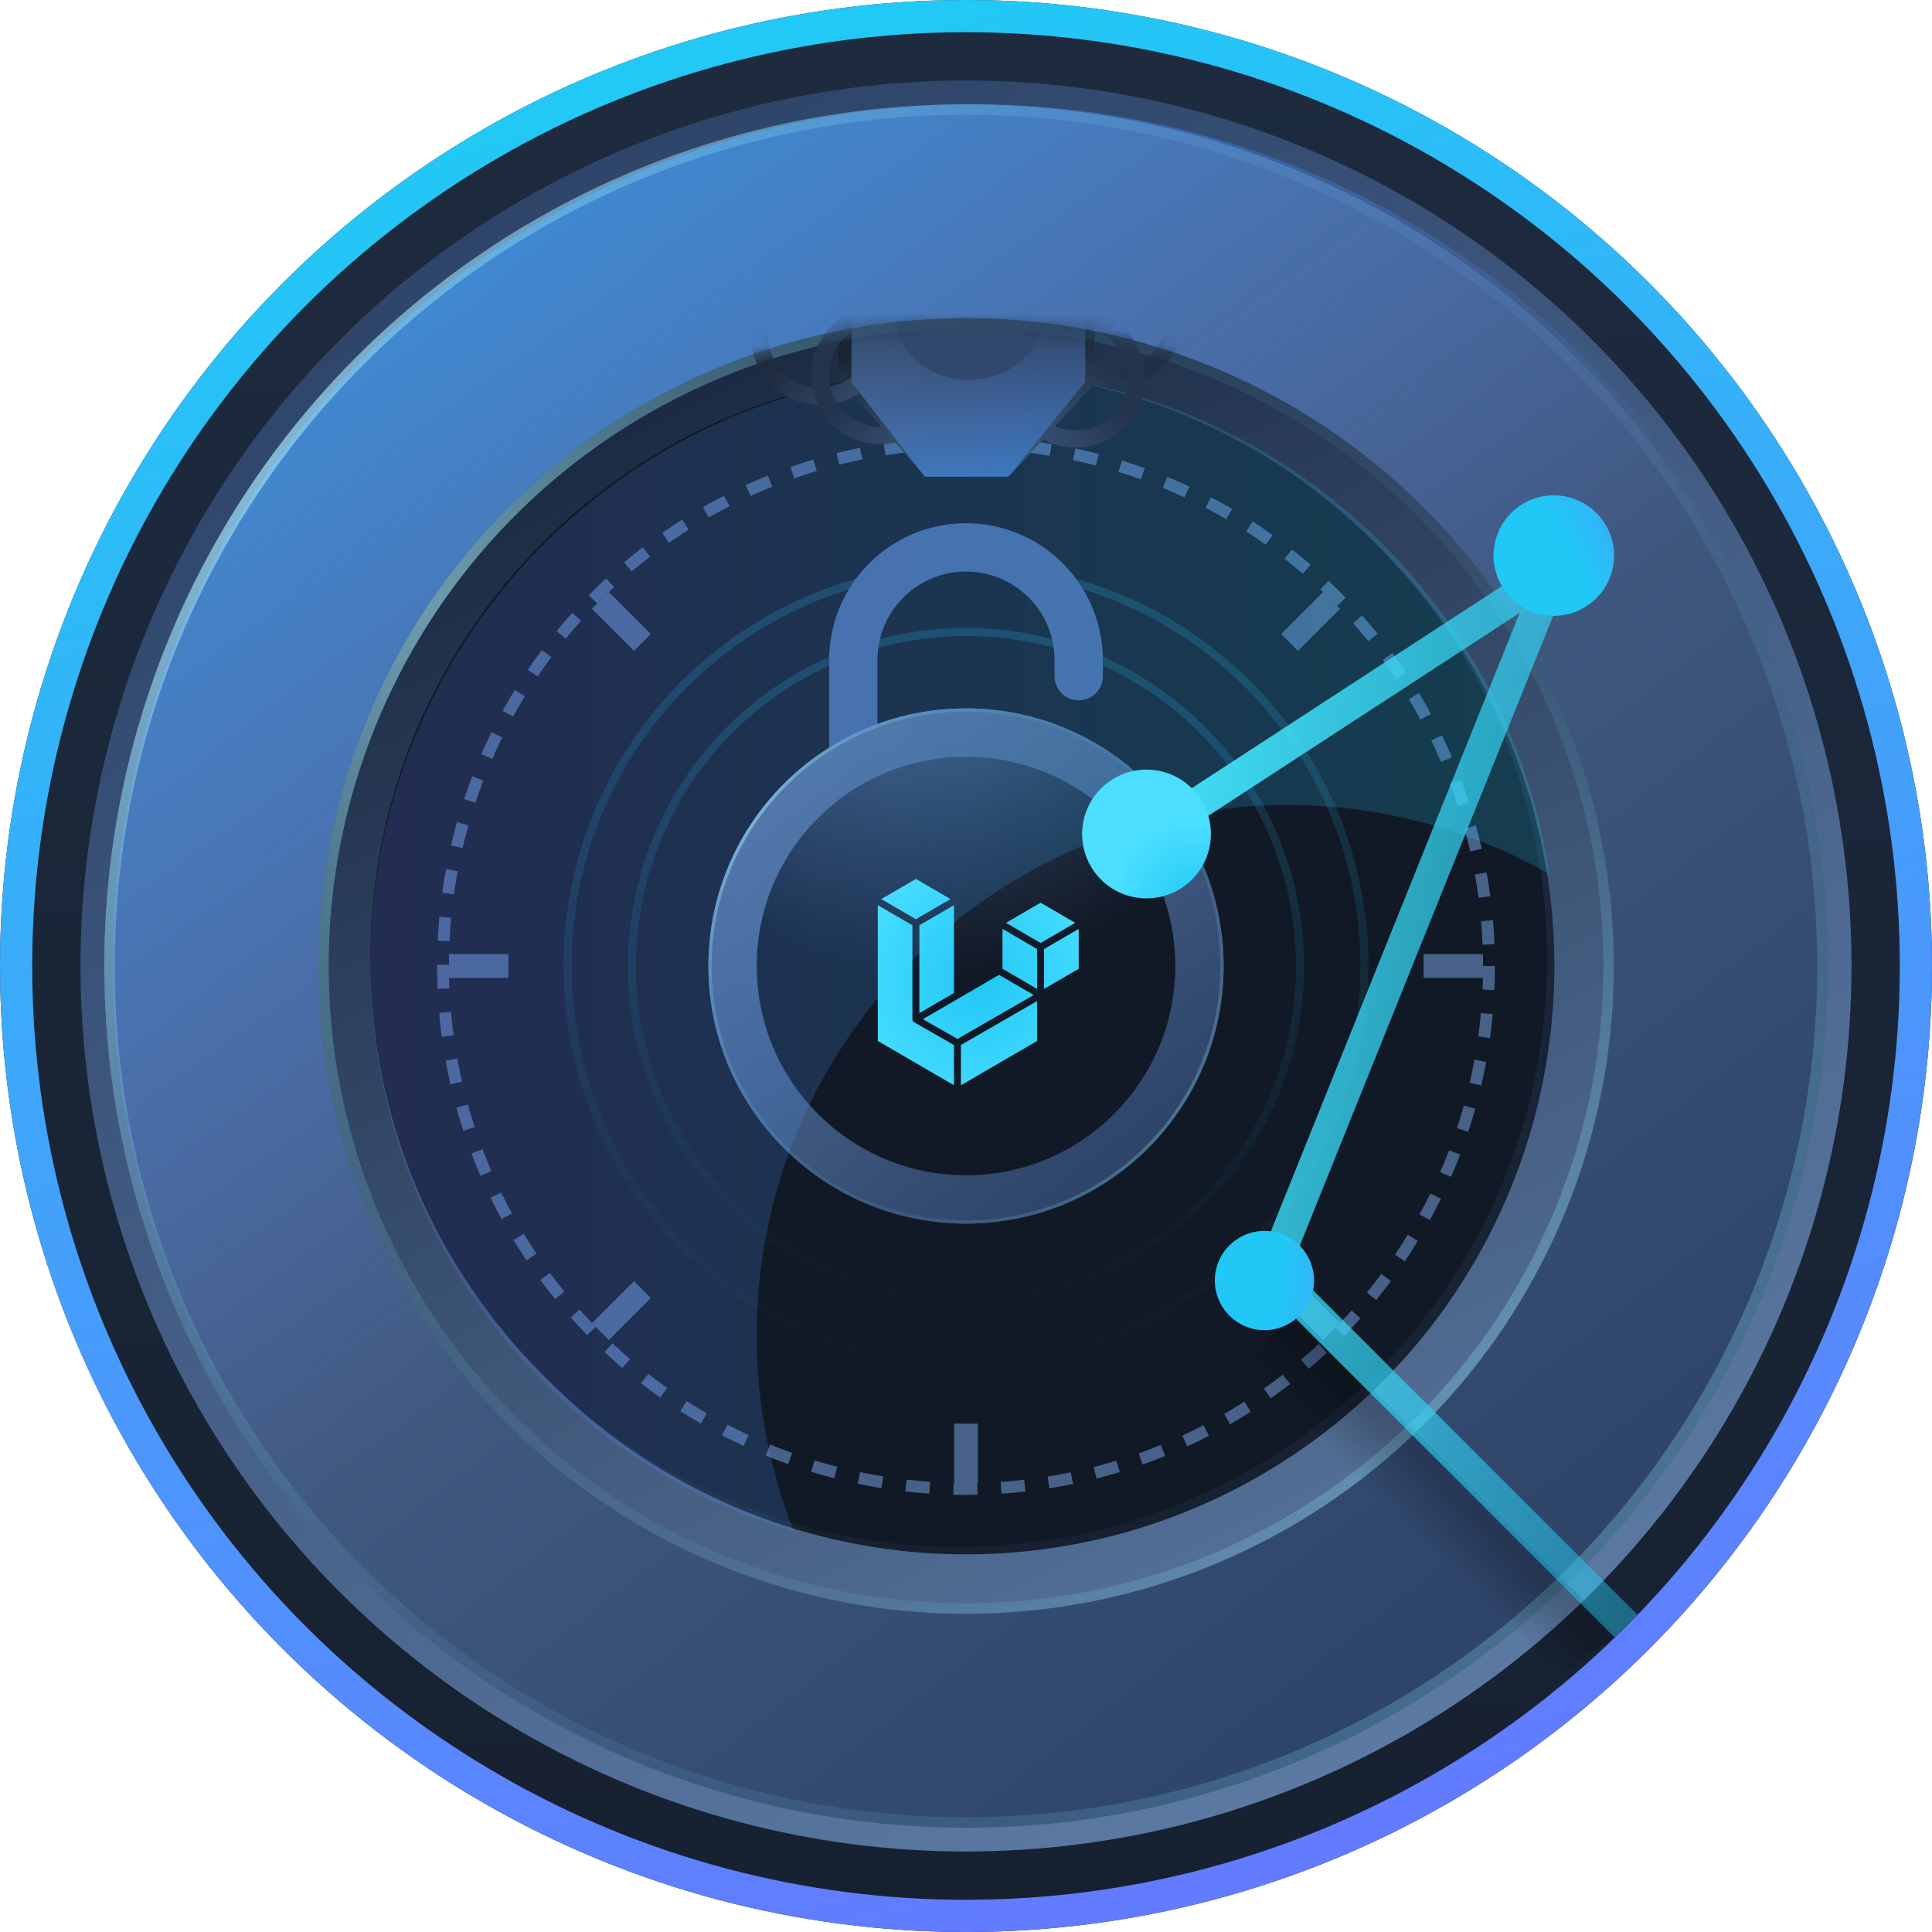 <svg width="120" height="120" fill="none" xmlns="http://www.w3.org/2000/svg"><circle cx="60" cy="60" r="60" fill="url(#69ggu8ee8a)"/><circle cx="60" cy="60" r="59" stroke="url(#z9qucq3reb)" stroke-width="2"/><circle cx="60" cy="60" r="55" fill="url(#3dmzypm2ac)"/><circle cx="60" cy="60" r="53.523" fill="url(#4b4mr45ldd)"/><circle cx="60" cy="60" r="53.523" fill="url(#1rttb2fine)"/><circle cx="60.524" cy="60" r="53.523" fill="url(#d9gkkrtmbf)"/><circle opacity=".566" cx="60" cy="60" r="53.198" stroke="url(#hsw7ncrq9g)" stroke-width=".65"/><circle cx="60" cy="60" r="40.235" fill="url(#obrxgevb4h)"/><circle opacity=".566" cx="60" cy="60" r="39.91" stroke="url(#qhpkcn3nvi)" stroke-width=".65"/><circle cx="60" cy="60" r="36.544" fill="url(#04iglxr96j)"/><path fill-rule="evenodd" clip-rule="evenodd" d="M59.544 96.087c20.182 0 36.543-16.36 36.543-36.543S79.727 23 59.544 23 23 39.361 23 59.544c0 20.182 16.361 36.543 36.544 36.543z" fill="#111926"/><circle opacity=".2" cx="60" cy="60" r="24.75" stroke="url(#t2aaob0s0k)" stroke-width=".5"/><circle opacity=".2" cx="60" cy="60" r="20.75" stroke="url(#e9ut1v2all)" stroke-width=".5"/><path d="M65.5 42a1.5 1.5 0 003 0h-3zm0-1v1h3v-1h-3zm-11 8.5V43h-3v6.5h3zm0-6.5v-2h-3v2h3zm5.5-7.5a5.5 5.5 0 015.5 5.5h3a8.5 8.5 0 00-8.5-8.5v3zm0-3a8.5 8.5 0 00-8.5 8.5h3a5.5 5.5 0 015.5-5.5v-3z" fill="#47669C"/><circle cx="60" cy="60" r="16" fill="url(#xry826seim)"/><circle cx="60" cy="60" r="16" fill="url(#iieuj4hqvn)"/><circle opacity=".566" cx="60" cy="60" r="15.9" stroke="url(#7cmg9i73zo)" stroke-width=".2"/><circle cx="60" cy="60" r="13" fill="url(#o4nfycu98p)"/><circle cx="60" cy="60" r="32.483" stroke="#476189" stroke-width=".738" stroke-dasharray="1.48 1.48"/><path fill-rule="evenodd" clip-rule="evenodd" d="M40.424 39.38l-1.044 1.044-2.61-2.61 1.044-1.044 2.61 2.61zm-8.847 21.358v-1.476h-3.691v1.476h3.691zm60.537-1.476v1.476h-3.691v-1.476h3.691zM83.23 82.186l-1.044 1.044-2.61-2.61 1.044-1.044 2.61 2.61zm-46.46 0l1.044 1.044 2.61-2.61-1.044-1.044-2.61 2.61zm22.492 6.237h1.476v3.691h-1.476v-3.691zM79.576 39.38l1.044 1.044 2.61-2.61-1.044-1.044-2.61 2.61z" fill="#476189"/><path opacity=".2" fill-rule="evenodd" clip-rule="evenodd" d="M96.246 54.303A32.802 32.802 0 0079.952 50C61.753 50 47 64.753 47 82.952c0 4.305.826 8.417 2.327 12.186C34.103 90.618 23 76.52 23 59.828 23 39.489 39.49 23 59.83 23c18.46 0 33.75 13.585 36.416 31.303z" fill="url(#706mylh19q)"/><g filter="url(#mpawpyspwr)"><path fill-rule="evenodd" clip-rule="evenodd" d="M54.736 54.843l2.151 1.251 2.15-1.252-2.15-1.25-2.151 1.251zm9.898 2.728l-2.151-1.252 2.15-1.25 2.152 1.25-2.15 1.252h-.002zm-7.531-1.101v5.457l.904-.525 1.247-.726V55.22l-.903.526-1.248.725zm2.148 9.936l.004.002-.004-.001zm0-2.5v2.5l-4.73-2.752V55.22l.903.526 1.248.725v5.833l.002.017v.016a.1.1 0 00.004.024.088.088 0 00.006.017l.004.008.002.007a.131.131 0 00.01.02c.002.005.006.01.01.015l.005.007.006.007.012.016a.079.079 0 00.013.01l.008.006.009.007.015.011h.001l2.472 1.415zm.434 0v2.502l4.733-2.754v-2.479l-1.228.709-3.505 2.022zm-.215-.376l-2.148-1.228 2.257-1.312 2.475-1.439 2.15 1.25-1.578.91-3.157 1.818v.001zm5.379-3.105v-2.477l1.248-.727.903-.525v2.477l-2.151 1.251zm-1.334-.526l.903.526v-2.477l-1.247-.727-.904-.525v2.477l1.248.726z" fill="url(#n41qgwyiks)"/></g><mask id="a" style="mask-type:alpha" maskUnits="userSpaceOnUse" x="39" y="20" width="43" height="18"><path d="M81.8 31c0 3.866-9.402 7-21 7s-21-3.134-21-7 4-11 20-11 22 7.134 22 11z" fill="#D9D9D9"/></mask><g mask="url(#a)"><path d="M52.066 16.89l15.873-.526.066 7.431-5.266 5.72-5.273.079-5.404-6.11.004-6.594z" fill="url(#1hqfxpe2wu)"/><path fill-rule="evenodd" clip-rule="evenodd" d="M54.125 23.761a4.32 4.32 0 10-6.453-5.743 4.32 4.32 0 006.453 5.743zm-.806-.717a3.24 3.24 0 10-4.84-4.307 3.24 3.24 0 004.84 4.307z" fill="url(#dy91ztuuev)"/><path fill-rule="evenodd" clip-rule="evenodd" d="M57.905 26.187a4.32 4.32 0 10-6.454-5.743 4.32 4.32 0 006.454 5.743zm-.806-.717a3.24 3.24 0 10-4.84-4.307 3.24 3.24 0 004.84 4.307z" fill="url(#v2jpjye8pw)"/><path fill-rule="evenodd" clip-rule="evenodd" d="M66.313 22.887a4.32 4.32 0 105.743-6.454 4.32 4.32 0 00-5.743 6.454zm.718-.806a3.24 3.24 0 104.307-4.84 3.24 3.24 0 00-4.307 4.84z" fill="url(#rlq8np4r1x)"/><path fill-rule="evenodd" clip-rule="evenodd" d="M63.887 26.667a4.32 4.32 0 105.743-6.454 4.32 4.32 0 00-5.743 6.454zm.719-.807a3.24 3.24 0 104.307-4.84 3.24 3.24 0 00-4.307 4.84z" fill="url(#hqhhz1l1iy)"/><path d="M52.898 12.009L67.409 12l-.007 11.73-4.772 5.87-5.182.003-4.557-5.863.007-11.73z" fill="url(#57n8m05nyz)"/><path d="M52.898 12.009L67.409 12l-.007 11.73-4.772 5.87-5.182.003-4.557-5.863.007-11.73z" fill="url(#4qpsmxnvrA)"/><path d="M52.898 12.009L67.409 12l-.007 11.73-4.772 5.87-5.182.003-4.557-5.863.007-11.73z" fill="url(#1rvvsfo7rB)"/><ellipse cx="60.24" cy="19.663" rx="4.558" ry="3.928" transform="rotate(-3.333 60.24 19.663)" fill="#31486D"/></g><path opacity=".4" d="M100.5 101.5l-16-16-4-4-4 4L97 104l3.5-2.5z" fill="url(#6zv6drh7mC)"/><path d="M101 101L79 79l17.5-43.5-25.37 16.533" stroke="url(#nur5dqq7mD)" stroke-width="2"/><g filter="url(#w6jndk9rvE)"><circle r="3.999" transform="scale(-1 1) rotate(80.975 -65.945 -15.806)" fill="url(#tdimxd3bpF)"/></g><circle r="3.081" transform="scale(-1 1) rotate(80.975 -85.851 -6.23)" fill="url(#5ereaveo1G)"/><circle r="3.742" transform="scale(-1 1) rotate(80.975 -68.465 -39.27)" fill="url(#iv11n6rxdH)"/><defs><linearGradient id="69ggu8ee8a" x1="-112.59" y1="-66.656" x2="-101.148" y2="227.754" gradientUnits="userSpaceOnUse"><stop stop-color="#233249"/><stop offset="1" stop-color="#0F1723"/></linearGradient><linearGradient id="z9qucq3reb" x1="-25.227" y1="22.708" x2="4.038" y2="134.632" gradientUnits="userSpaceOnUse"><stop stop-color="#22C8F6"/><stop offset="1" stop-color="#637BFF"/></linearGradient><linearGradient id="3dmzypm2ac" x1="83" y1="110" x2="31.5" y2="12.5" gradientUnits="userSpaceOnUse"><stop stop-color="#5B79A2"/><stop offset="1" stop-color="#2E4469"/><stop offset="1" stop-color="#1D2F4E"/><stop offset="1" stop-color="#1D2B42"/></linearGradient><linearGradient id="4b4mr45ldd" x1="113.524" y1="113.523" x2="113.524" y2="6.477" gradientUnits="userSpaceOnUse"><stop stop-color="#5B79A2"/><stop offset="1" stop-color="#2E4469"/><stop offset="1" stop-color="#2E4469"/><stop offset="1" stop-color="#2E4469"/></linearGradient><linearGradient id="1rttb2fine" x1="11.645" y1="3.893" x2="88.792" y2="103.188" gradientUnits="userSpaceOnUse"><stop stop-color="#5B79A2"/><stop offset="1" stop-color="#2E4469"/><stop offset="1" stop-color="#2E4469"/><stop offset="1" stop-color="#2E4469"/></linearGradient><linearGradient id="d9gkkrtmbf" x1="-16.976" y1="-10.5" x2="43.524" y2="76" gradientUnits="userSpaceOnUse"><stop stop-color="#00BAFF"/><stop offset="1" stop-color="#637CFF" stop-opacity="0"/></linearGradient><linearGradient id="obrxgevb4h" x1="83.5" y1="106.5" x2="43.5" y2="23" gradientUnits="userSpaceOnUse"><stop stop-color="#5B79A2"/><stop offset="1" stop-color="#1B2A42"/><stop offset="1" stop-color="#111B2D"/><stop offset="1"/></linearGradient><linearGradient id="04iglxr96j" x1="-45.118" y1="-17.141" x2="-38.149" y2="162.173" gradientUnits="userSpaceOnUse"><stop stop-color="#233249"/><stop offset="1" stop-color="#0F1723"/></linearGradient><linearGradient id="t2aaob0s0k" x1="60" y1="35" x2="60" y2="85" gradientUnits="userSpaceOnUse"><stop stop-color="#24CAF7"/><stop offset="1" stop-color="#24CAF7" stop-opacity="0"/></linearGradient><linearGradient id="e9ut1v2all" x1="60" y1="39" x2="60" y2="81" gradientUnits="userSpaceOnUse"><stop stop-color="#24CAF7"/><stop offset="1" stop-color="#24CAF7" stop-opacity="0"/></linearGradient><linearGradient id="xry826seim" x1="45.545" y1="43.228" x2="68.607" y2="72.91" gradientUnits="userSpaceOnUse"><stop stop-color="#5B79A2"/><stop offset="1" stop-color="#2E4469"/><stop offset="1" stop-color="#2E4469"/><stop offset="1" stop-color="#2E4469"/></linearGradient><linearGradient id="iieuj4hqvn" x1="45.545" y1="43.228" x2="68.607" y2="72.91" gradientUnits="userSpaceOnUse"><stop stop-color="#5B79A2"/><stop offset="1" stop-color="#2E4469"/><stop offset="1" stop-color="#2E4469"/><stop offset="1" stop-color="#2E4469"/></linearGradient><linearGradient id="706mylh19q" x1="92.773" y1="23" x2="23.89" y2="23" gradientUnits="userSpaceOnUse"><stop stop-color="#21C8F6"/><stop offset="1" stop-color="#637BFF"/></linearGradient><linearGradient id="1hqfxpe2wu" x1="56" y1="35" x2="54.478" y2="21.689" gradientUnits="userSpaceOnUse"><stop stop-color="#527EB6"/><stop offset="1" stop-color="#192434"/></linearGradient><linearGradient id="dy91ztuuev" x1="61.448" y1="34.497" x2="49.093" y2="22.009" gradientUnits="userSpaceOnUse"><stop stop-color="#6496D5"/><stop offset="1" stop-color="#1F2C3F"/></linearGradient><linearGradient id="v2jpjye8pw" x1="65.228" y1="36.923" x2="52.873" y2="24.435" gradientUnits="userSpaceOnUse"><stop stop-color="#6496D5"/><stop offset="1" stop-color="#24344D"/></linearGradient><linearGradient id="rlq8np4r1x" x1="59.859" y1="34.177" x2="66.733" y2="21.181" gradientUnits="userSpaceOnUse"><stop stop-color="#6496D5"/><stop offset="1" stop-color="#212F45"/></linearGradient><linearGradient id="hqhhz1l1iy" x1="53.151" y1="33.989" x2="65.639" y2="21.635" gradientUnits="userSpaceOnUse"><stop stop-color="#6496D5"/><stop offset="1" stop-color="#24344D"/></linearGradient><linearGradient id="57n8m05nyz" x1="54.74" y1="51.343" x2="56.737" y2="18.974" gradientUnits="userSpaceOnUse"><stop stop-color="#6496D5"/><stop offset="1" stop-color="#24344D"/></linearGradient><linearGradient id="4qpsmxnvrA" x1="57.767" y1="51.524" x2="74.15" y2="11.29" gradientUnits="userSpaceOnUse"><stop stop-color="#6496D5"/><stop offset="1" stop-color="#1B2738"/></linearGradient><linearGradient id="1rvvsfo7rB" x1="58.5" y1="42" x2="53.822" y2="21.854" gradientUnits="userSpaceOnUse"><stop stop-color="#00BAFF"/><stop offset="1" stop-color="#637CFF" stop-opacity="0"/></linearGradient><linearGradient id="6zv6drh7mC" x1="91" y1="93.5" x2="88.5" y2="96" gradientUnits="userSpaceOnUse"><stop stop-opacity=".54"/><stop offset="1" stop-opacity="0"/></linearGradient><linearGradient id="nur5dqq7mD" x1="76.85" y1="13.542" x2="122.447" y2="22.135" gradientUnits="userSpaceOnUse"><stop stop-color="#45E6FB"/><stop offset="1" stop-color="#21C8F6" stop-opacity=".333"/></linearGradient><linearGradient id="5ereaveo1G" x1="1.14" y1=".799" x2="1.053" y2="10.911" gradientUnits="userSpaceOnUse"><stop stop-color="#21C8F6"/><stop offset="1" stop-color="#637BFF"/></linearGradient><linearGradient id="iv11n6rxdH" x1="4.151" y1="4.305" x2="-2.278" y2="12.903" gradientUnits="userSpaceOnUse"><stop stop-color="#21C8F6"/><stop offset="1" stop-color="#637BFF"/></linearGradient><radialGradient id="hsw7ncrq9g" cx="0" cy="0" r="1" gradientUnits="userSpaceOnUse" gradientTransform="matrix(174.843 123.104 -36.688 52.107 10.045 26.102)"><stop stop-color="#AEF3FF"/><stop offset="1" stop-color="#76E2FF" stop-opacity=".01"/></radialGradient><radialGradient id="qhpkcn3nvi" cx="0" cy="0" r="1" gradientUnits="userSpaceOnUse" gradientTransform="matrix(131.434 92.54 -27.579 39.17 22.448 34.518)"><stop stop-color="#AEF3FF"/><stop offset="1" stop-color="#76E2FF" stop-opacity=".01"/></radialGradient><radialGradient id="7cmg9i73zo" cx="0" cy="0" r="1" gradientUnits="userSpaceOnUse" gradientTransform="matrix(52.267 36.8 -10.967 15.577 45.067 49.867)"><stop stop-color="#AEF3FF"/><stop offset="1" stop-color="#76E2FF" stop-opacity=".01"/></radialGradient><radialGradient id="o4nfycu98p" cx="0" cy="0" r="1" gradientUnits="userSpaceOnUse" gradientTransform="rotate(84.289 8.224 50.176) scale(23.45)"><stop stop-color="#111926" stop-opacity="0"/><stop offset="1" stop-color="#111926"/></radialGradient><radialGradient id="n41qgwyiks" cx="0" cy="0" r="1" gradientUnits="userSpaceOnUse" gradientTransform="matrix(8.536 0 0 8.767 60.76 60)"><stop stop-color="#21C8F6"/><stop offset="1" stop-color="#4BDEFF"/></radialGradient><radialGradient id="tdimxd3bpF" cx="0" cy="0" r="1" gradientUnits="userSpaceOnUse" gradientTransform="translate(4 4) scale(5.471)"><stop stop-color="#21C8F6"/><stop offset="1" stop-color="#4BDEFF"/></radialGradient><filter id="mpawpyspwr" x="44.521" y="44.592" width="32.479" height="32.817" filterUnits="userSpaceOnUse" color-interpolation-filters="sRGB"><feFlood flood-opacity="0" result="BackgroundImageFix"/><feColorMatrix in="SourceAlpha" values="0 0 0 0 0 0 0 0 0 0 0 0 0 0 0 0 0 0 127 0" result="hardAlpha"/><feOffset dy="1"/><feGaussianBlur stdDeviation="5"/><feColorMatrix values="0 0 0 0 0.137 0 0 0 0 0.788 0 0 0 0 0.969 0 0 0 1 0"/><feBlend in2="BackgroundImageFix" result="effect1_dropShadow_522_29421"/><feBlend in="SourceGraphic" in2="effect1_dropShadow_522_29421" result="shape"/></filter><filter id="w6jndk9rvE" x="63.211" y="43.803" width="16" height="16" filterUnits="userSpaceOnUse" color-interpolation-filters="sRGB"><feFlood flood-opacity="0" result="BackgroundImageFix"/><feColorMatrix in="SourceAlpha" values="0 0 0 0 0 0 0 0 0 0 0 0 0 0 0 0 0 0 127 0" result="hardAlpha"/><feOffset/><feGaussianBlur stdDeviation="2"/><feColorMatrix values="0 0 0 0 0.18 0 0 0 0 0.812 0 0 0 0 0.976 0 0 0 1 0"/><feBlend in2="BackgroundImageFix" result="effect1_dropShadow_522_29421"/><feBlend in="SourceGraphic" in2="effect1_dropShadow_522_29421" result="shape"/></filter></defs></svg>